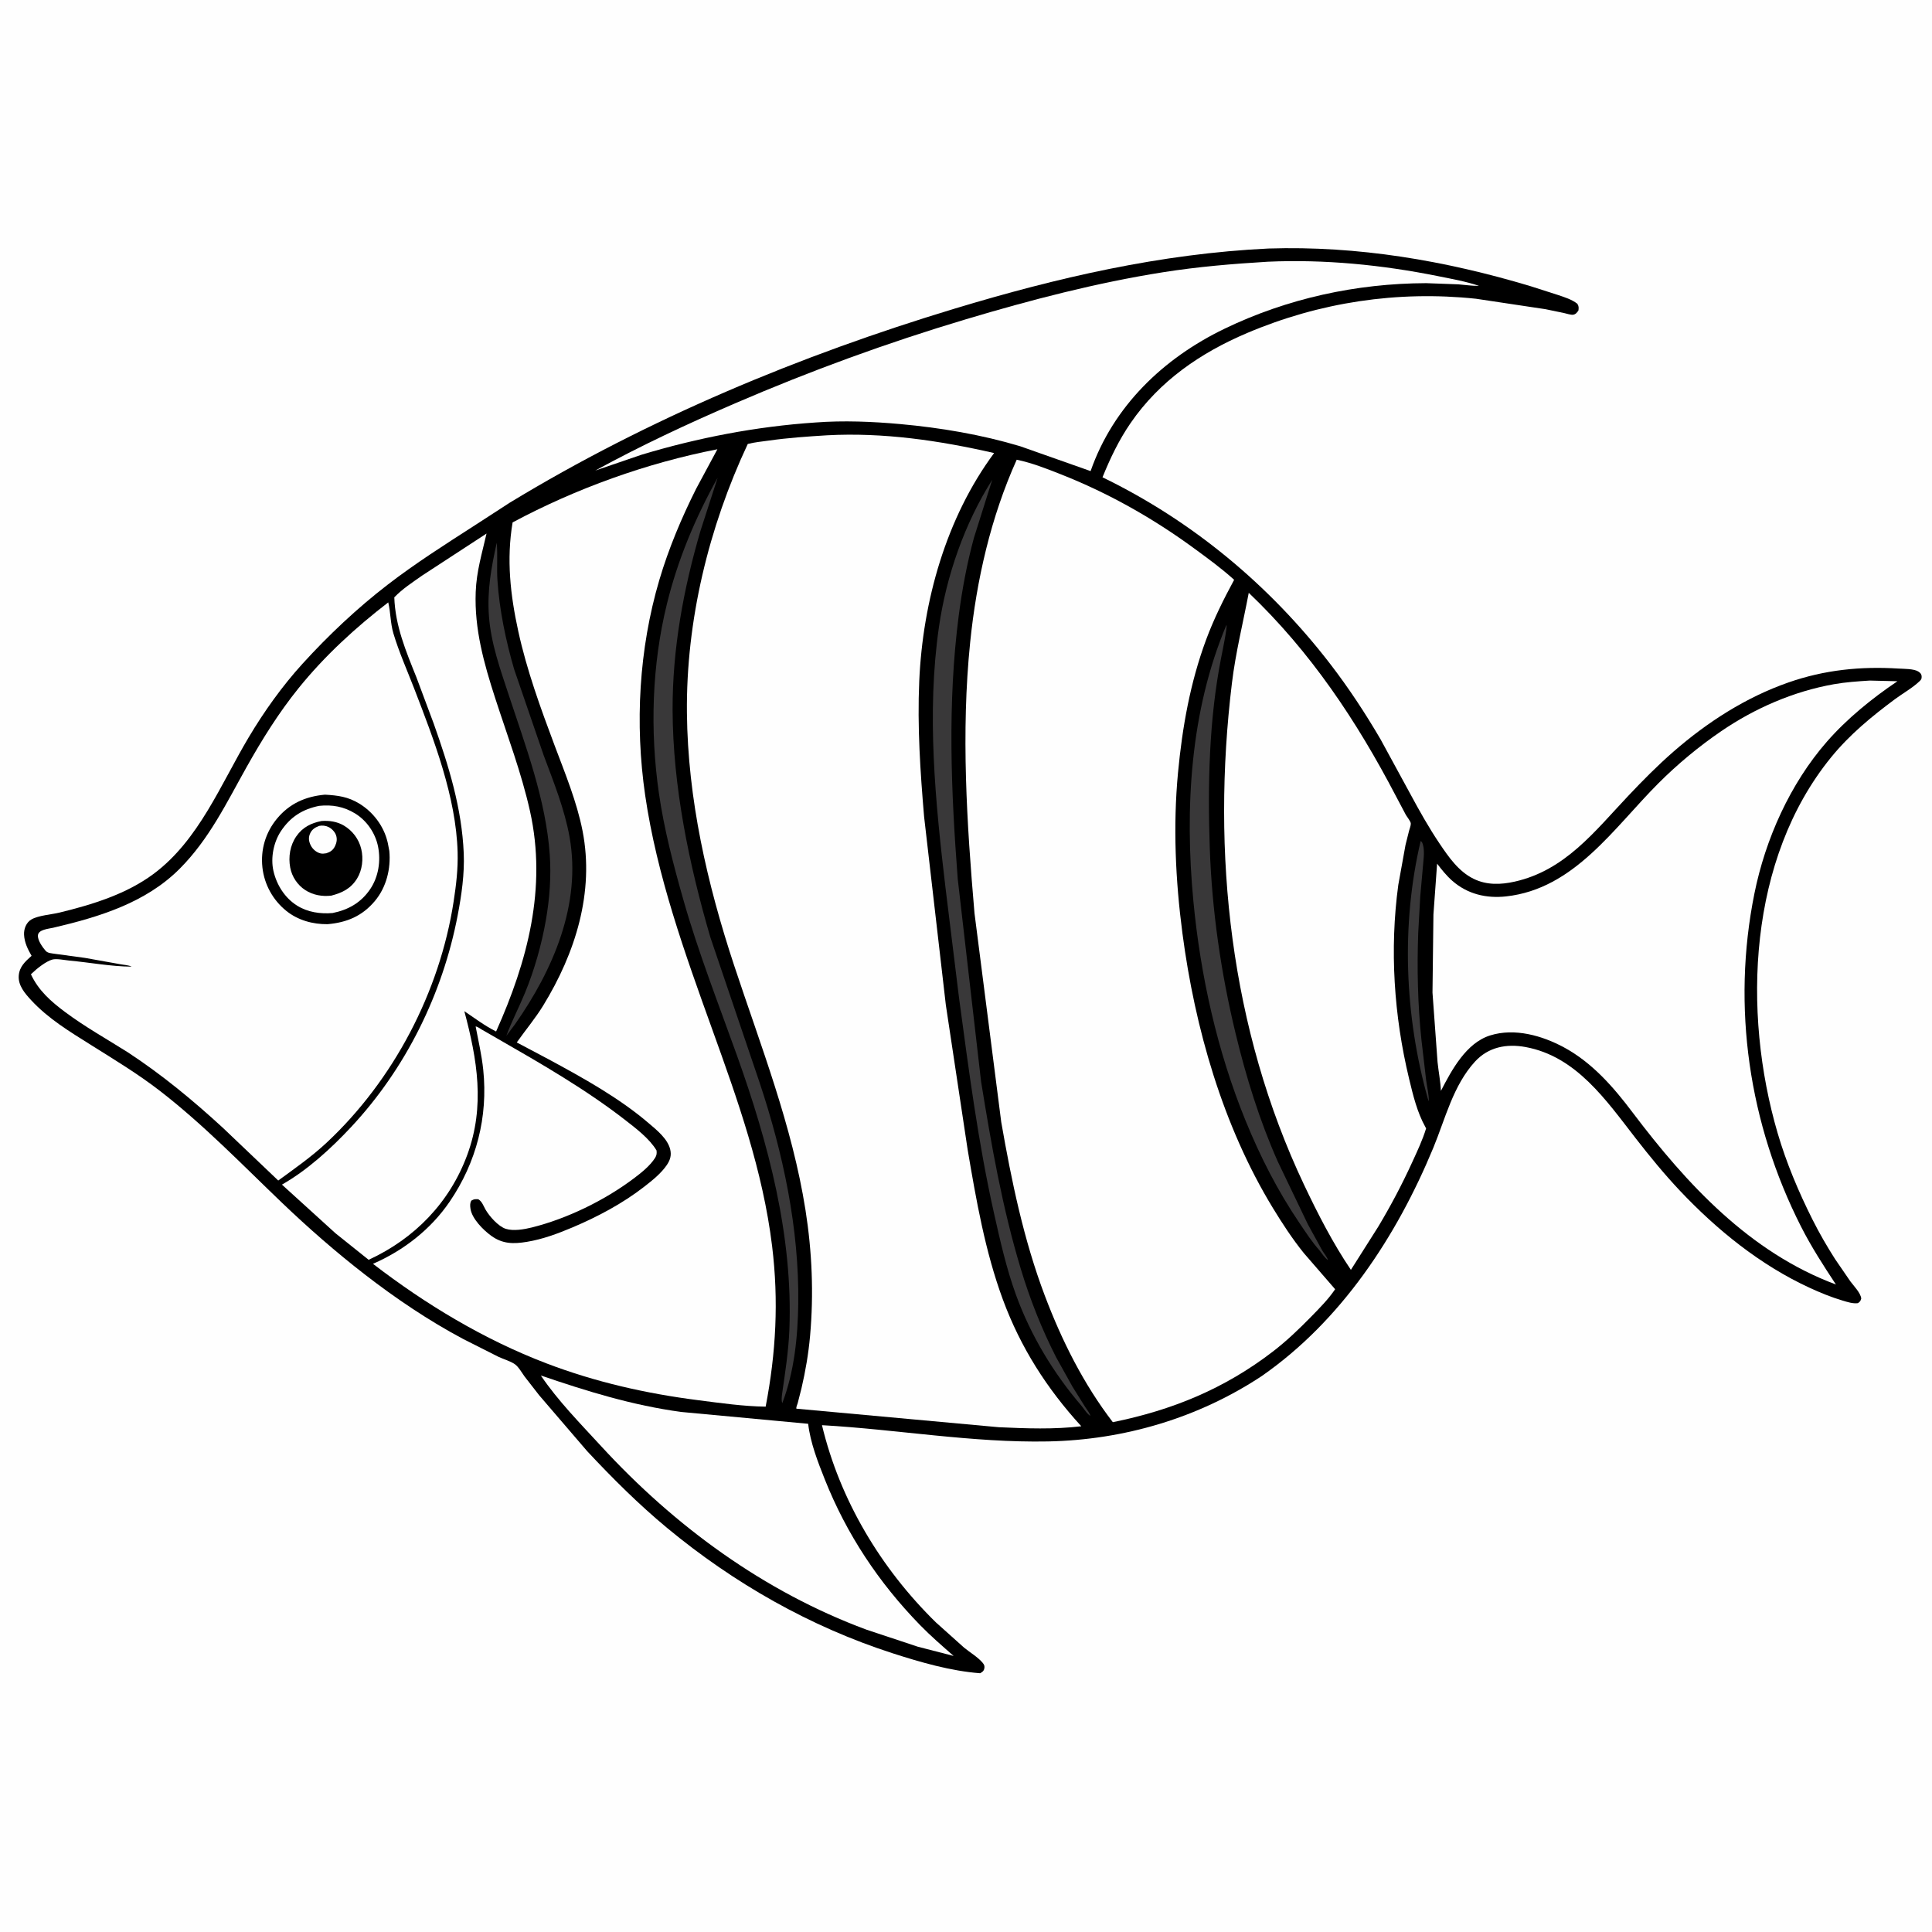 <svg version="1.1" xmlns="http://www.w3.org/2000/svg" style="display: block;" viewBox="0 0 2048 2048" width="1024" height="1024">
<path transform="translate(0,0)" fill="rgb(254,254,254)" d="M -0 -0 L 2048 0 L 2048 2048 L -0 2048 L -0 -0 z"/>
<path transform="translate(0,0)" fill="rgb(0,0,0)" d="M 1344.65 263.44 C 1439.26 260.409 1532.08 276.213 1622.47 303.375 L 1651.49 312.687 C 1658.58 315.089 1666.04 317.345 1672.03 321.981 C 1673.7 324.727 1673.52 325.942 1673.25 329 C 1671.91 331.138 1670.29 333.259 1667.5 333.642 C 1665.25 333.952 1660.41 332.389 1658.04 331.855 L 1638.28 327.755 L 1564.56 316.677 C 1481.51 307.917 1398.94 320.339 1322 353.014 C 1272.64 373.973 1229.23 403.731 1198.52 448.382 C 1186.14 466.379 1176.87 485.754 1168.7 505.952 C 1263.8 552.102 1345.71 620.221 1410.09 703.818 C 1429.59 729.139 1447.4 756.205 1463.5 783.8 L 1494.78 841.227 C 1504.55 859.365 1514.56 877.252 1526.08 894.342 C 1535.73 908.64 1546.21 923.82 1562.19 931.621 C 1576 938.362 1590.85 937.865 1605.53 934.587 C 1659.01 922.647 1690.35 881.361 1725.98 843.665 C 1741.32 827.443 1757.1 811.444 1773.94 796.774 C 1809.95 765.423 1850.64 739.203 1895.89 723.404 C 1934.01 710.098 1972.51 706.199 2012.59 708.709 C 2018.13 709.056 2028.8 708.837 2033.5 711.849 C 2035.52 713.144 2036.85 714.461 2037.01 717 C 2037.17 719.464 2036.53 720.474 2034.9 722.031 C 2027.34 729.292 2017.14 734.897 2008.68 741.187 C 1983.89 759.615 1960.71 778.657 1941.09 802.733 C 1853.35 910.416 1846.63 1072.37 1884.38 1201.19 C 1893.6 1232.68 1906.53 1263.32 1921.24 1292.63 C 1928.5 1307.1 1936.55 1321.03 1945.25 1334.67 L 1961.46 1358.29 C 1964.96 1363.03 1972.42 1370.57 1973 1376.5 C 1972.06 1379.41 1971.95 1379.57 1969.5 1381.4 C 1963.97 1382.09 1958.55 1380.23 1953.29 1378.68 C 1941.21 1375.11 1929.43 1370.27 1918 1364.99 C 1865.76 1340.87 1819.88 1303.65 1780.58 1261.99 C 1764.05 1244.46 1748.69 1225.66 1733.91 1206.64 C 1702.68 1166.49 1671.08 1119.86 1617.19 1109.91 C 1597.05 1106.2 1577.78 1109.83 1563.54 1125.37 C 1540.33 1150.7 1532.12 1185.93 1519.31 1216.86 C 1480.46 1310.64 1421.7 1400.16 1337.46 1458.7 C 1270.26 1503.14 1191.4 1526.41 1110.94 1527.98 C 1030.78 1529.55 951.168 1515.23 871.329 1510.75 C 890.367 1590.27 933.808 1662.67 992.002 1719.72 L 1021.97 1746.57 C 1028.11 1751.6 1036.75 1756.71 1041.74 1762.73 C 1043.42 1764.77 1044 1766.35 1043.33 1769.01 C 1042.65 1771.71 1041.16 1772.36 1039 1773.7 C 1008.15 1771.42 975.689 1762.05 946.281 1752.56 C 858.763 1724.34 777.905 1678.31 707.205 1619.72 C 677.027 1594.71 649.199 1566.95 622.465 1538.34 L 571.569 1479.06 L 556.083 1459.16 C 553.286 1455.34 549.757 1448.95 545.921 1446.23 C 541.09 1442.81 533.729 1440.81 528.299 1438.23 L 491.031 1419.41 C 454.631 1400.06 419.454 1376.33 386.889 1351.12 C 356.29 1327.44 326.795 1301.65 298.846 1274.9 C 256.821 1234.68 215.702 1192.08 169.615 1156.45 C 146.18 1138.33 121.268 1123.29 96.24 1107.59 C 73.678 1093.43 51.177 1079.89 32.927 1060.12 C 26.383 1053.03 19.106 1044.58 19.865 1034.31 C 20.576 1024.68 26.786 1019.19 33.475 1013.2 C 29.426 1006.25 25.908 999.071 25.5 990.857 C 25.192 984.646 27.799 977.756 33.436 974.569 C 40.913 970.342 54.42 969.478 62.966 967.401 C 97.738 958.95 134.099 947.816 163.046 926.178 C 210.802 890.481 233.901 831.53 263.549 781.746 C 280.042 754.05 299.136 727.268 320.848 703.413 C 348.329 673.221 378.507 644.801 410.847 619.87 C 440.378 597.105 471.956 577.065 503.275 556.908 L 540.398 532.848 C 686.811 443.889 848.074 376.723 1011.77 327.222 C 1120.7 294.283 1230.6 268.864 1344.65 263.44 z"/>
<path transform="translate(0,0)" fill="rgb(57,56,57)" d="M 1505.96 891.5 L 1507.35 892.709 C 1510.63 899.536 1509.13 909.318 1508.53 916.656 L 1505.55 949.937 L 1503.38 988.753 C 1502.01 1026.27 1502.84 1064.64 1506.76 1102 L 1511.8 1145.3 C 1512.76 1152.63 1514.73 1160.12 1514.6 1167.5 L 1513.62 1164.78 C 1488.97 1077.21 1485.04 980.261 1505.96 891.5 z"/>
<path transform="translate(0,0)" fill="rgb(57,56,57)" d="M 526.566 575.277 C 527.685 588.365 526.451 601.621 527.291 614.735 C 529.308 646.258 536.183 679.179 545.021 709.5 L 576.331 800.698 C 586.786 828.761 598.49 857.735 603.759 887.299 C 616.48 958.664 586.194 1028.41 545.897 1085.82 L 536.741 1098 C 542.43 1082.59 550.174 1067.85 556.443 1052.64 C 566.52 1028.18 574.188 1001.08 578.714 975 C 582.636 952.404 584.38 928.816 582.761 905.922 C 578.637 847.59 557.244 791.286 539.106 736.183 C 530.159 709.002 520.397 681.829 518.294 653.04 C 516.294 625.665 520.765 601.811 526.566 575.277 z"/>
<path transform="translate(0,0)" fill="rgb(57,56,57)" d="M 1300.07 662.5 C 1301.39 663.544 1295.43 692.365 1294.56 696.781 C 1281.59 762.528 1280.11 832.152 1282.41 898.859 C 1284.7 965.122 1294.18 1030.8 1309.71 1095.22 C 1320.94 1141.82 1335.06 1187.52 1354.55 1231.39 L 1386.38 1297.78 L 1401.53 1325.37 C 1403.5 1328.83 1406.49 1331.94 1407.75 1335.7 C 1404.37 1333.74 1401.31 1328.65 1398.82 1325.55 C 1390.99 1316.93 1384.19 1306.34 1377.63 1296.67 C 1354.38 1262.4 1335.94 1226.18 1320.31 1187.83 C 1290.27 1114.17 1272.52 1034.16 1265.02 955.146 C 1255.77 857.639 1261.55 753.694 1300.07 662.5 z"/>
<path transform="translate(0,0)" fill="rgb(57,56,57)" d="M 1051.83 508.543 L 1032.43 570.07 C 1025.1 596.992 1019.87 624.971 1016.28 652.633 C 1004.26 745.515 1008.13 838.44 1015.23 931.559 L 1039.99 1146.5 C 1050.92 1213.85 1062.32 1279.5 1082.06 1345 C 1091.75 1377.17 1104.32 1409.03 1119.64 1438.95 L 1136.92 1470 L 1150.41 1491.59 C 1152.24 1494.4 1155.11 1497.66 1155.86 1500.89 C 1152.59 1499.22 1149.21 1493.65 1146.82 1490.7 C 1117 1456.12 1092.62 1415.67 1077.03 1372.74 C 1066.8 1344.55 1060.33 1315.68 1053.77 1286.47 C 1036.85 1211.11 1026.9 1134.01 1016.58 1057.53 L 1002.29 941.246 C 991.477 849.944 982.113 756.358 995.299 664.815 C 1003.13 610.47 1022.45 554.989 1051.83 508.543 z"/>
<path transform="translate(0,0)" fill="rgb(57,56,57)" d="M 760.741 506.402 L 742.619 562.435 C 724.477 624.298 712.758 688.016 712.98 752.689 C 713.257 833.548 730.374 916.154 752.982 993.5 L 805.009 1147 C 830.057 1222.17 847.22 1302.18 846.182 1381.67 C 845.72 1417.06 842.002 1454.17 829.24 1487.41 C 828.148 1484.18 828.704 1481.08 829.019 1477.77 C 832.294 1455.06 835.845 1432.54 836.76 1409.57 C 840.714 1310.22 814.363 1211.51 781.191 1118.78 C 761.62 1064.07 740.306 1009.8 724.403 953.852 C 713.806 916.569 703.983 879.164 698.45 840.732 C 688.914 774.49 690.988 705.098 707.003 640 C 718.598 592.872 737.152 548.719 760.741 506.402 z"/>
<path transform="translate(0,0)" fill="rgb(254,254,254)" d="M 573.29 1458.07 C 622.224 1474.83 670.717 1489.8 722.208 1496.74 L 856.692 1509.28 C 858.987 1529.22 866.926 1549.64 874.3 1568.17 C 897.503 1626.5 931.571 1677.74 975.31 1722.66 C 986.531 1734.19 998.819 1744.75 1010.88 1755.38 L 972.701 1745.51 L 918.369 1727.47 C 809.931 1687.26 715.073 1617.73 637.184 1532.95 C 615.294 1509.12 591.443 1484.92 573.29 1458.07 z"/>
<path transform="translate(0,0)" fill="rgb(254,254,254)" d="M 1343.91 277.431 C 1404.02 274.731 1464.96 280.786 1523.83 292.618 C 1538.43 295.553 1553.77 298.243 1567.86 303.023 C 1560.58 303.171 1553.26 301.991 1546 301.419 L 1511.69 300.158 C 1437.84 300.431 1364.61 316.344 1297.97 348.512 C 1233.35 379.71 1180.19 430.404 1156.08 499.379 L 1081.33 473.001 C 1040.3 460.721 997.095 453.414 954.5 449.558 C 924.762 446.866 894.048 445.597 864.248 447.867 C 801.837 452.08 739.885 464.001 680 482.052 L 630.959 498.82 C 679.319 472.416 728.598 449.366 779.155 427.58 C 859.501 392.957 940.233 363.445 1024.07 338.392 C 1092.51 317.942 1162.52 299.7 1233.13 288.55 C 1270.02 282.726 1306.67 279.676 1343.91 277.431 z"/>
<path transform="translate(0,0)" fill="rgb(254,254,254)" d="M 515.737 565.591 C 510.903 586.891 505.109 605.469 504.27 627.591 C 502.781 666.842 512.967 703.127 524.923 740.073 C 537.748 779.71 552.803 819.28 561.845 859.979 C 579.899 941.242 559.219 1019.03 525.887 1093.41 C 514.141 1087.59 503.102 1079.23 492.219 1071.9 C 505.962 1123.24 514.304 1172.56 495.358 1224.1 C 476.733 1274.76 439.429 1313.03 390.774 1335.45 L 355.451 1307.16 L 298.865 1255.74 C 325.835 1240.46 351.024 1217.37 372.163 1194.75 C 430.178 1132.67 469.272 1053.44 485.19 970.149 C 489.271 948.794 492.507 926.367 491.589 904.585 C 489.568 856.591 475.67 811.948 459.761 767.049 L 441.4 717.926 C 430.237 690.105 419.003 663.51 417.971 633.205 C 426.566 624.213 437.325 617.302 447.45 610.141 L 515.737 565.591 z"/>
<path transform="translate(0,0)" fill="rgb(254,254,254)" d="M 1323.73 628.409 C 1389.22 690.81 1438.11 764.107 1479.74 843.918 L 1490.35 863.952 C 1491.54 866.011 1495.34 870.665 1495.5 872.869 C 1495.66 874.983 1494.23 878.525 1493.68 880.593 L 1489.91 895.629 L 1482.25 938.055 C 1472.97 1006.29 1477.61 1076.81 1493.71 1143.59 C 1497.96 1161.2 1502.18 1178.93 1511.05 1194.89 L 1511.74 1196.11 C 1507.97 1208.5 1502.38 1220.25 1497 1232 C 1486.23 1255.55 1474.21 1278.3 1460.89 1300.51 L 1432.01 1346.1 C 1412.92 1317.88 1396.91 1286.67 1382.34 1255.9 C 1304.11 1090.77 1284.01 904.315 1305.9 724.077 C 1309.84 691.573 1317.66 660.446 1323.73 628.409 z"/>
<path transform="translate(0,0)" fill="rgb(254,254,254)" d="M 1982.02 721.425 L 2011.36 722.146 C 1984.47 740.249 1957.8 761.873 1936.47 786.32 C 1897.53 830.955 1871.39 889.446 1859.73 947.272 C 1835.55 1067.19 1853.87 1191.34 1909.23 1300.36 C 1920.02 1321.6 1933.01 1341.79 1946.16 1361.63 C 1854.74 1327.53 1788.24 1255.44 1730.79 1179.48 C 1710.59 1152.59 1687.87 1126.47 1657.88 1110.27 C 1634.77 1097.78 1605.59 1089.45 1579.61 1097.6 C 1554.14 1105.6 1538.84 1134.27 1527.43 1156.39 C 1526.99 1146.16 1524.89 1135.97 1523.86 1125.78 L 1518.5 1052.2 L 1519.5 969.386 L 1523.39 915.519 C 1528.3 921.967 1533.47 928.438 1539.6 933.782 C 1555.73 947.846 1575.55 952.513 1596.5 950.225 C 1668.72 942.336 1710.71 877.577 1758.01 830.289 C 1778.39 809.917 1800.7 791.382 1824.5 775.125 C 1860.25 750.708 1901.32 732.859 1944 725.299 C 1956.54 723.078 1969.32 722.247 1982.02 721.425 z"/>
<path transform="translate(0,0)" fill="rgb(254,254,254)" d="M 411.558 638.55 C 414.173 649.465 413.733 660.413 417.041 671.5 C 422.899 691.131 431.543 710.443 438.926 729.57 C 459.87 783.833 483.485 844.678 485.095 903.324 C 485.585 921.214 483.567 938.055 480.85 955.713 C 466.104 1051.56 417.128 1145.05 346.256 1211.27 C 330.342 1226.14 312.496 1238.6 294.952 1251.41 L 236.411 1195.67 C 204.505 1166.33 171.728 1139.26 135.452 1115.46 C 113.216 1101.43 90.132 1088.56 69.041 1072.81 C 53.869 1061.49 40.986 1050.17 32.784 1032.84 L 33.792 1031.84 C 38.916 1026.85 48.702 1019.03 55.499 1017.17 C 59.93 1015.95 68.467 1017.77 73.21 1018.21 C 94.941 1020.22 117.806 1024.55 139.5 1024.69 C 136.432 1023.03 131.004 1022.83 127.553 1022.12 L 89.935 1015.39 L 58 1011.06 C 54.802 1010.52 50.683 1010.49 48.449 1007.98 C 45.074 1004.18 39.758 996.633 40.201 991.5 C 40.737 985.286 51.473 984.602 56.358 983.457 C 104.944 972.063 154.324 957.149 190.5 920.866 C 221.815 889.457 240.079 851.119 261.425 813.086 C 277.798 783.914 295.444 755.572 316.486 729.497 C 344.076 695.307 376.837 665.288 411.558 638.55 z"/>
<path transform="translate(0,0)" fill="rgb(0,0,0)" d="M 344.437 842.384 C 358.248 843.167 368.981 844.553 381 851.921 C 395.538 860.833 406.76 875.628 410.758 892.26 L 411.16 894 L 412.692 902 C 414.475 920.809 409.566 940.7 397.226 955.292 C 383.826 971.138 367.576 977.924 347.248 979.67 C 331.629 979.87 315.806 975.502 303.5 965.583 C 289.286 954.127 280.146 937.602 278.164 919.451 C 276.105 900.603 281.549 882.293 293.678 867.718 C 306.986 851.725 323.919 844.243 344.437 842.384 z"/>
<path transform="translate(0,0)" fill="rgb(254,254,254)" d="M 338.253 854.248 C 352.052 852.783 364.568 854.996 376.5 862.338 C 388.865 869.947 397.912 883.194 400.753 897.387 C 403.806 912.632 401.232 929.414 392.512 942.375 C 382.796 956.816 369.371 964.431 352.601 967.844 C 339.664 968.971 326.201 967.032 315.007 960.049 C 301.907 951.875 293.206 937.99 289.84 923.125 C 286.708 909.29 290.065 892.615 297.896 880.883 C 307.924 865.86 320.734 857.85 338.253 854.248 z"/>
<path transform="translate(0,0)" fill="rgb(0,0,0)" d="M 340.825 870.297 C 349.062 869.71 357.324 870.871 364.5 875.122 C 373.797 880.628 380.497 889.592 382.966 900.112 C 385.379 910.398 384.054 922.339 378.464 931.374 C 371.914 941.961 362.711 946.423 351.148 949.424 C 341.455 950.502 331.843 948.874 323.553 943.5 C 315.327 938.166 309.464 929.355 307.646 919.71 C 305.503 908.334 307.47 896.11 314.108 886.528 C 320.773 876.907 329.665 872.518 340.825 870.297 z"/>
<path transform="translate(0,0)" fill="rgb(254,254,254)" d="M 338.156 875.5 C 341.61 874.833 344.828 875.121 348.053 876.592 C 351.489 878.16 354.904 881.67 356.175 885.244 C 357.58 889.191 356.994 893.056 355.212 896.776 C 353.13 901.124 350.422 903.007 345.947 904.5 C 343.891 904.816 341.769 905.123 339.716 904.629 C 335.351 903.578 331.387 900.119 329.404 896.139 C 327.471 892.261 326.803 888.451 328.388 884.332 C 330.243 879.516 333.552 877.359 338.156 875.5 z"/>
<path transform="translate(0,0)" fill="rgb(254,254,254)" d="M 760.457 476.243 L 737.967 518.039 C 722.44 548.991 708.77 581.463 698.945 614.709 C 677.256 688.099 672.896 767.374 683.904 843 C 696.285 928.053 725.932 1010.44 754.938 1091 C 782.044 1166.28 808.7 1241 818.468 1320.95 C 825.542 1378.86 822.622 1433.96 811.624 1491.1 C 788.154 1490.81 763.723 1487.29 740.416 1484.31 C 685.118 1477.26 631.185 1465.09 579.012 1445.14 C 512.965 1419.89 451.272 1382.71 395.366 1339.7 C 427.829 1325.59 456.69 1303.17 476.739 1273.71 C 504.995 1232.2 517.451 1183.95 512.254 1133.96 C 510.642 1118.46 507.094 1103.37 504.2 1088.07 C 506.357 1088.36 508.843 1090.32 510.728 1091.42 L 528.44 1101.61 C 573.997 1127.75 620.879 1154.8 662.436 1187.04 C 673.937 1195.96 688.531 1207 695.949 1219.5 C 696.329 1222.48 696.108 1224.69 694.5 1227.26 C 689.117 1235.87 679.506 1243.43 671.462 1249.46 C 640.711 1272.53 601.18 1291.81 563.924 1301.13 C 555.79 1303.16 544.23 1305.22 536.122 1302.6 C 528.23 1300.05 518.793 1289.32 514.702 1282.24 C 512.413 1278.28 511.07 1273.66 507 1271.24 C 503.419 1271.11 502.73 1270.94 499.5 1272.79 C 498.097 1275.67 498.281 1278.07 498.719 1281.22 C 500.192 1291.81 512.339 1303.94 520.742 1310.01 C 532.943 1318.82 544.402 1318.72 558.607 1316.39 C 575.307 1313.65 591.491 1307.6 607 1301.04 C 633.536 1289.82 660.075 1275.71 682.838 1258 C 691.373 1251.36 700.757 1243.95 706.892 1234.91 C 710.384 1229.76 711.943 1224.78 710.476 1218.56 C 707.778 1207.12 696.117 1197.85 687.587 1190.57 C 655.971 1163.56 618.069 1142.65 581.589 1122.92 L 547.792 1105.03 C 557.11 1091.83 567.359 1079.7 575.856 1065.85 C 609.851 1010.41 630.295 945.901 617.53 880.758 C 611.478 849.869 598.893 819.511 587.845 790.062 C 572.996 750.477 558.454 710.588 549.408 669.214 C 540.952 630.542 536.774 593.044 543.375 553.783 C 610.671 517.79 685.537 490.787 760.457 476.243 z"/>
<path transform="translate(0,0)" fill="rgb(254,254,254)" d="M 1077.76 487.321 C 1094.05 490.712 1109.12 496.701 1124.54 502.785 C 1174.96 522.679 1221.99 549.214 1265.7 581.215 C 1280.21 591.835 1294.91 602.546 1308.24 614.623 C 1296.97 635.463 1286.68 656.111 1278.43 678.39 C 1261.63 723.781 1253.29 770.947 1248.75 818.953 C 1243.4 875.458 1246.03 933.107 1253.42 989.311 C 1266.61 1089.72 1296.23 1193.37 1349.23 1280.4 C 1359.19 1296.76 1370 1313.33 1382.03 1328.24 L 1415.29 1366.62 C 1408.37 1376.97 1398.56 1386.91 1389.86 1395.77 C 1376.96 1408.91 1363.98 1421.4 1349.38 1432.64 C 1298.13 1472.04 1242.9 1494.74 1179.63 1507.57 C 1148.53 1466.99 1125.57 1421.12 1107.55 1373.46 C 1085.1 1314.12 1072.25 1251.78 1061.36 1189.46 L 1033 968 C 1024.81 872.625 1018.67 776.406 1028.42 680.909 C 1035.17 614.698 1050.35 548.153 1077.76 487.321 z"/>
<path transform="translate(0,0)" fill="rgb(254,254,254)" d="M 876.775 461.428 C 936.348 458.231 995.88 466.991 1053.8 480.249 C 1002.86 549.068 978.136 637.302 974.438 722.076 C 972.338 770.216 975.504 817.883 979.594 865.822 L 1002.62 1065.26 L 1025.75 1218.71 C 1034.8 1272.06 1044.26 1326.54 1063.05 1377.48 C 1081.84 1428.4 1109.71 1471.97 1146.22 1511.9 C 1117.39 1515.35 1087.67 1514.23 1058.75 1512.91 L 844.213 1493.26 C 843.795 1491.7 845.084 1489.15 845.564 1487.51 L 849.59 1471.73 C 853.871 1453.44 857.057 1434.74 858.722 1416.03 C 862.687 1371.46 860.825 1326.96 853.871 1282.79 C 839.713 1192.87 806.463 1108.92 778.085 1023 C 749.556 936.622 729.083 847.074 728.165 755.728 C 727.183 658.013 751.23 558.941 792.662 470.628 C 799.843 468.744 807.513 468.097 814.871 467.046 C 835.431 464.11 856.06 462.718 876.775 461.428 z"/>
</svg>